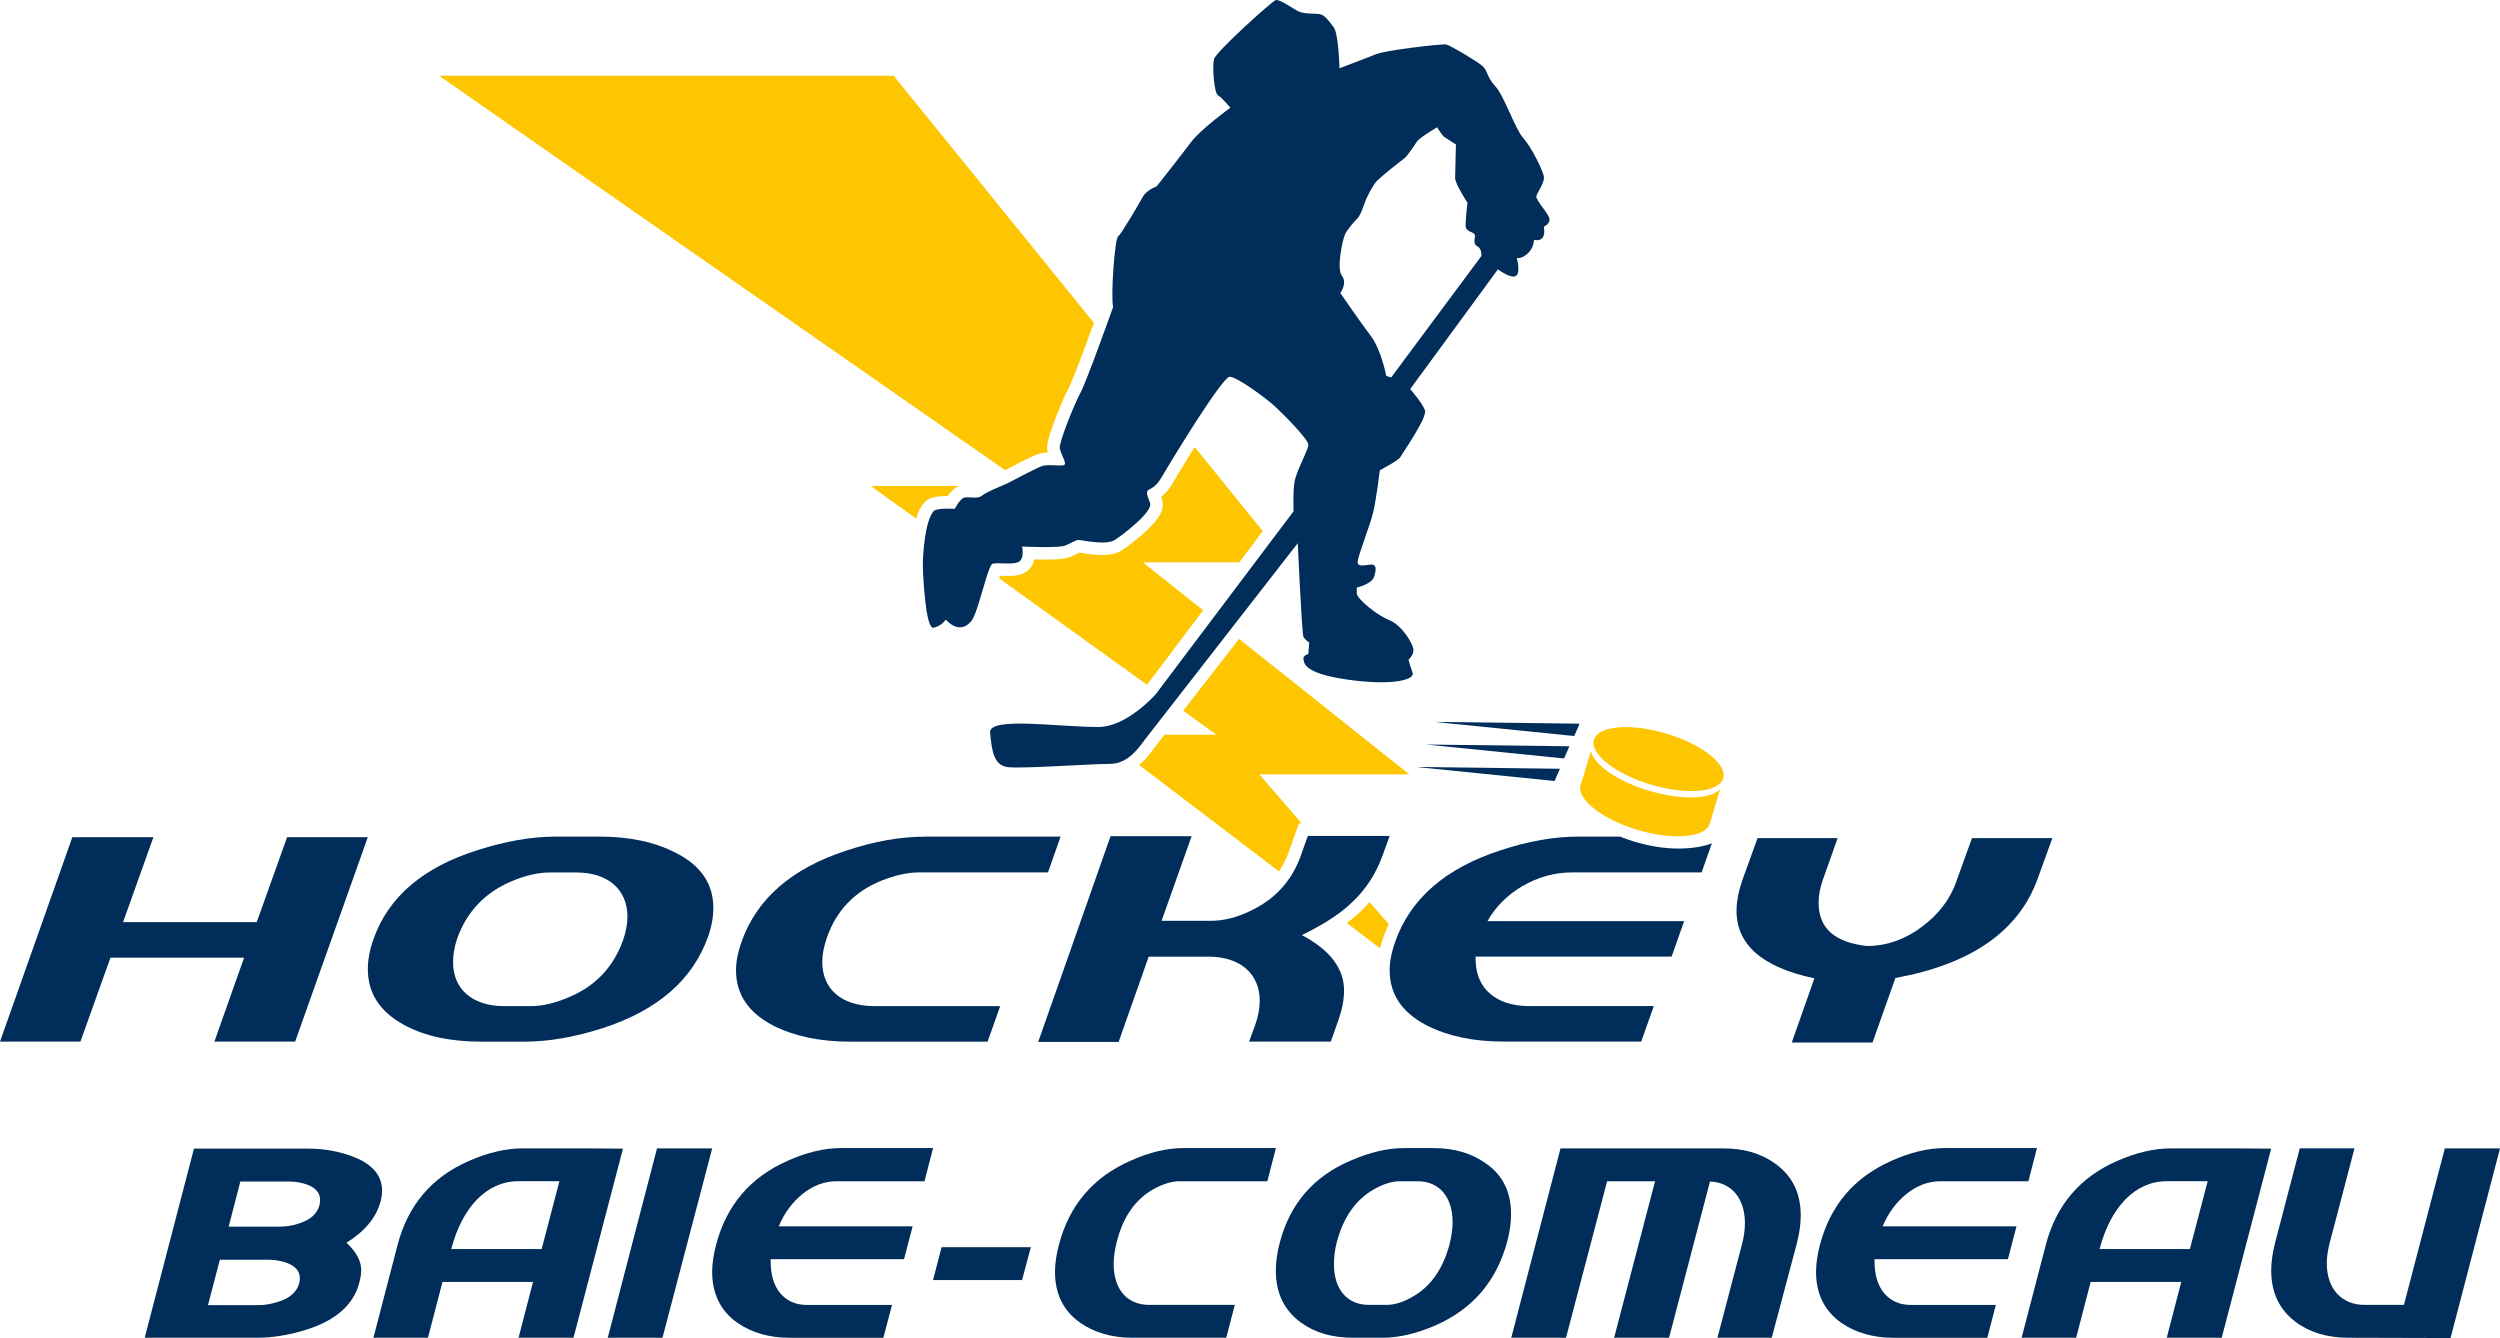<?xml version="1.0" encoding="UTF-8"?>
<svg xmlns="http://www.w3.org/2000/svg" id="uuid-40a9105d-3cd1-4a88-ab0c-e6337021644a" data-name="Layer 14" viewBox="0 0 609.29 326.11">
  <defs>
    <style>
      .uuid-1c88f6c2-56a7-4ed1-b056-13ae5a7ac97a {
        fill: #fdc600;
      }

      .uuid-1c88f6c2-56a7-4ed1-b056-13ae5a7ac97a, .uuid-10671d8d-4340-4867-b712-e3bc28902958 {
        stroke-width: 0px;
      }

      .uuid-10671d8d-4340-4867-b712-e3bc28902958 {
        fill: #002d59;
      }
    </style>
  </defs>
  <g>
    <path class="uuid-1c88f6c2-56a7-4ed1-b056-13ae5a7ac97a" d="M306.94,188.74h36.55l-41.51-33.03c-4.8,6.17-9.78,12.56-13.63,17.51l8.13,5.85h-12.68c-1.28,1.65-2.12,2.72-2.31,2.96-.65.77-1.86,2.74-3.85,4.42l34.05,25.91c1.01-1.49,1.86-3.15,2.52-5.01l1.64-4.65.73-2.04h.65l-10.3-11.92Z"></path>
    <path class="uuid-1c88f6c2-56a7-4ed1-b056-13ae5a7ac97a" d="M337.11,228.53c.39-1.13.85-2.22,1.35-3.29l-4.66-5.4c-.79.9-1.59,1.76-2.48,2.57-.93.88-1.97,1.72-3.07,2.55l8.09,6.15c.21-.85.46-1.71.77-2.58Z"></path>
    <path class="uuid-1c88f6c2-56a7-4ed1-b056-13ae5a7ac97a" d="M279.55,166.88l13.67-18.15-14.68-11.68h23.49l5.73-7.61-16.6-20.49c-2.53,4.05-4.68,7.6-5.22,8.56-.88,1.69-2.03,2.85-2.96,3.57.05.12.1.26.16.41.18.46.27.95.27,1.44-.12,2.04-.96,2.94-1.74,4.02-.82,1.02-1.8,1.99-2.83,2.92-2.08,1.86-4.26,3.49-5.53,4.31-1.7,1-3.25,1.06-4.72,1.09-2.22,0-4.62-.43-5.52-.58-.06.03-.15.07-.23.11-.49.24-1.27.66-2.3,1.06-1.08.35-1.76.36-2.76.44-.95.06-2.01.07-3.08.07-.89,0-1.79-.01-2.6-.03-.19.87-.64,1.86-1.68,2.8-2.03,1.43-3.38,1.12-4.74,1.23-.7,0-1.38-.03-1.94-.04-.06.19-.14.41-.21.64l36.01,25.92Z"></path>
    <path class="uuid-1c88f6c2-56a7-4ed1-b056-13ae5a7ac97a" d="M225.15,122.61c1.55-1.54,2.46-1.35,3.39-1.59.88-.12,1.72-.15,2.46-.15.45-.65,1-1.39,2.09-2.11.26-.15.49-.24.71-.33h-21.58l11.05,7.95c.4-1.33.96-2.6,1.87-3.77Z"></path>
    <path class="uuid-1c88f6c2-56a7-4ed1-b056-13ae5a7ac97a" d="M252.79,110.72c1.01-.36,1.82-.42,2.58-.43-.03-.15-.07-.31-.1-.48-.09-.43-.07-.66-.08-.75.05-1.29.34-2.07.71-3.33.37-1.19.88-2.57,1.42-3.98,1.09-2.83,2.34-5.71,3.24-7.41.57-1.02,2.67-6.45,4.42-11.23.58-1.57,1.13-3.08,1.62-4.43l-48.8-60.22h-110.79l137.96,96.13c1.89-1,6.1-3.22,7.81-3.87Z"></path>
  </g>
  <path class="uuid-10671d8d-4340-4867-b712-e3bc28902958" d="M377.63,53.42c0-1.2-3.4-4.6-3.2-5.59.2-1,2.2-3.4,1.8-5-.4-1.6-3-7-5-9.2-1.99-2.2-4.59-10.2-6.79-12.59-2.2-2.4-1.8-3.8-3.2-5-1.4-1.2-7.8-5-8.8-5.2-1-.2-14.79,1.4-17.19,2.4-2.41,1-8.8,3.4-8.8,3.4,0,0-.2-8.39-1.4-9.99-1.2-1.6-2.2-3-3.4-3.2-1.2-.2-3.6,0-5-.59-1.4-.6-4.79-3.2-5.8-2.8-1,.4-14.59,12.6-14.99,14.39-.4,1.8,0,8.2,1,8.8,1.01.6,3,3,3,3,0,0-7.19,5.2-9.59,8.4-2.4,3.2-8.39,10.79-8.39,10.79,0,0-2.4.8-3.4,2.6-1,1.8-5.19,9-6,9.6-.79.6-1.8,14.39-1.2,17.19,0,0-6.39,17.99-8,20.99-1.6,3-5.19,11.99-5,13.39.2,1.4,1.6,3.4,1.2,4-.4.6-3.99-.2-5.59.4-1.6.6-7.6,3.8-8.4,4.2-.79.4-4.99,2-6.19,3-1.2,1-3.6,0-4.6.6-1,.6-2,2.6-2,2.6,0,0-4.44-.29-5.19.6-2.2,2.6-2.6,11.19-2.6,12.99s.6,15.8,2.6,15.39c2-.4,3-2,3-2,0,0,3.2,4,6.2.4,1.72-2.07,3.99-13.59,5.19-13.99,1.2-.4,5.4.4,6.59-.6,1.21-1,.61-3.6.61-3.6,0,0,8.79.4,10.39-.2,1.61-.6,2.6-1.4,3.4-1.4s6.6,1.4,8.8,0c2.2-1.4,9.39-7,8.6-8.99-.8-2-1-2.8-.4-3.2.6-.4,1.8-.6,3.4-3.4,1.6-2.8,14.59-24.19,16.39-24.19s8.79,5.19,10.79,6.99c2,1.8,8.39,8.2,8.39,9.59s-3,6.4-3.39,9.2c-.4,2.8-.2,7-.2,7l-33.59,44.58s-6.99,8-13.99,8c-9.99,0-26.79-2.6-26.39,1.4.43,4.25.8,8,4.4,8.39,3.6.4,20.19-.8,24.79-.8s7.2-4.2,8.6-6c1.4-1.8,37.19-47.78,37.19-47.78,0,0,1,21.99,1.39,22.79.41.8,1.4,1.4,1.4,1.4l-.2,2.8s-1.39.4-1.2,1.2c.2.8-.4,3.4,10.4,5,10.8,1.6,16.8.2,16.2-1.6l-.6-1.8-.4-1.4s1.4-1.2,1.19-2.6c-.19-1.4-2.79-5.8-5.79-7-3-1.2-8-5.2-8-6.59v-1.4s3.6-.8,4.2-2.6c.6-1.8.6-3-.6-3s-3.39.8-3.39-.6,3-8.8,3.8-12.19c.79-3.4,1.6-10.19,1.6-10.19,0,0,4.59-2.4,5-3.2.4-.79,6.6-9.59,6-11.39-.6-1.8-3.6-5.19-3.6-5.19l21.39-29.19s3.19,2.4,4.39,1.6c1.21-.8.2-4.4.2-4.4,0,0,1,.4,2.6-1,1.6-1.4,1.6-3.4,1.6-3.4,0,0,1.2.4,2-.4.8-.8.4-2.8.4-2.8,0,0,1.4-.6,1.4-1.8ZM361.03,62.41l-21.99,29.59-1.2-.4s-1.2-6.4-3.8-9.79c-2.23-2.92-7.39-10.4-7.39-10.4,0,0,1.8-2.4.4-4.2-1.4-1.8.2-9,.8-10.2.6-1.2,2.2-3,3-3.8.79-.8,1.59-3.4,1.99-4.4.41-1,1.81-3.8,2.8-4.8,1-1,6-5,6.6-5.4.6-.4,2.4-3,3-4,.6-1,5-3.6,5-3.6,0,0,1.2,2,1.8,2.4.6.4,2.8,1.8,2.8,1.8,0,0-.2,6.8-.2,8.2s3,6,3,6c0,0-.6,5-.41,6,.21,1,2,1.2,2.2,1.8.2.6-.6,2.2.6,2.8,1.2.6,1,2.4,1,2.4Z"></path>
  <g>
    <path class="uuid-10671d8d-4340-4867-b712-e3bc28902958" d="M75.28,279.95c3.81,0,7.34.66,10.61,1.89,4.82,1.82,7.23,4.58,7.23,8.37,0,.8-.11,1.67-.38,2.62-1.02,3.85-3.75,7.21-8.3,10.04,2.41,2.26,3.59,4.44,3.59,6.7,0,.94-.16,1.96-.49,3.13-1.44,5.46-5.94,9.32-13.55,11.57-3.91,1.16-7.6,1.75-11.08,1.75h-27.64l12-46.08h28.02ZM72.92,312.71c.11-.37.16-.8.16-1.17,0-1.67-1.02-2.91-3.05-3.71-1.4-.51-2.95-.81-4.61-.81h-11.84l-2.89,11.07h12.22c1.66,0,3.26-.3,4.82-.8,2.89-.87,4.61-2.4,5.2-4.58ZM77.86,293.71c.1-.44.16-.87.16-1.24,0-1.68-1.02-2.91-3-3.71-1.4-.51-2.95-.8-4.61-.8h-11.84l-2.84,11h12.16c1.66,0,3.26-.21,4.82-.73,2.89-.88,4.61-2.4,5.15-4.52Z"></path>
    <path class="uuid-10671d8d-4340-4867-b712-e3bc28902958" d="M127.4,279.88h16.13c7.39.07,10.17.07,8.3.07l-12.06,46.08h-13.39l3.53-13.61h-22.07l-3.54,13.61h-13.29l5.89-22.64c2.52-9.68,8.35-16.53,17.41-20.46,4.66-2.04,9-3.05,13.07-3.05ZM132.01,304.41l4.33-16.53h-10.02c-7.72,0-13.71,6.4-16.34,16.53h22.03Z"></path>
    <path class="uuid-10671d8d-4340-4867-b712-e3bc28902958" d="M160.12,279.88h13.45l-12.11,46.15h-13.34l12-46.15Z"></path>
    <path class="uuid-10671d8d-4340-4867-b712-e3bc28902958" d="M204.9,279.81h22.5l-2.09,8.08h-21.42c-2.95,0-5.69,1.02-8.25,3.06-2.52,2.04-4.51,4.66-5.84,7.93h32.62l-2.09,8.01h-32.51c-.06,3.57.69,6.33,2.35,8.3,1.55,1.82,3.58,2.77,6.22,2.84h21l-2.09,8.01h-22.82c-5.04,0-9.26-1.24-12.75-3.64-4.13-2.91-6.16-7.06-6.16-12.45,0-1.96.32-4.15.91-6.41,2.51-9.75,8.35-16.59,17.4-20.6,4.67-2.11,9-3.13,13.02-3.13Z"></path>
    <path class="uuid-10671d8d-4340-4867-b712-e3bc28902958" d="M249.09,311.98h-21.7l2.09-8.01h21.75l-2.14,8.01Z"></path>
    <path class="uuid-10671d8d-4340-4867-b712-e3bc28902958" d="M288.45,279.81h22.51l-2.09,8.08h-21.43c-1.87,0-3.97.65-6.27,1.89-4.44,2.47-7.45,6.77-9,12.88-.48,1.89-.75,3.71-.75,5.39,0,6.04,3.11,9.9,8.52,9.97h21l-2.08,8.01h-22.83c-5.04,0-9.26-1.24-12.75-3.64-4.13-2.91-6.16-7.06-6.16-12.45,0-1.96.32-4.15.91-6.41,2.51-9.75,8.35-16.59,17.4-20.6,4.66-2.11,9-3.13,13.02-3.13Z"></path>
    <path class="uuid-10671d8d-4340-4867-b712-e3bc28902958" d="M349.41,279.81c4.98,0,9.22,1.24,12.69,3.71,4.14,2.84,6.17,6.99,6.17,12.37,0,1.96-.27,4.15-.86,6.41-2.57,9.83-8.41,16.67-17.46,20.67-4.66,2.04-9,3.06-13.02,3.06h-7.18c-5.09,0-9.37-1.24-12.8-3.78-4.02-2.99-6.01-7.14-6.01-12.6,0-2.11.33-4.44.97-6.84,2.47-9.39,8.19-16.09,17.24-19.94,4.67-2.04,9-3.06,13.02-3.06h7.24ZM353.27,303.25c.48-1.9.75-3.71.75-5.39,0-6.04-3.16-9.97-8.52-9.97h-4.33c-1.87,0-4.02.65-6.32,1.96-4.46,2.55-7.45,6.84-9.06,12.89-.48,1.89-.69,3.71-.69,5.38,0,6.04,3.15,9.9,8.52,9.9h4.34c1.92,0,4.01-.65,6.27-1.96,4.43-2.47,7.44-6.77,9.05-12.81Z"></path>
    <path class="uuid-10671d8d-4340-4867-b712-e3bc28902958" d="M420.01,279.88c5.04,0,9.26,1.24,12.75,3.79,4.08,2.99,6.11,7.13,6.11,12.59,0,2.04-.32,4.22-.91,6.62l-6.16,23.15h-13.23l6-22.86c.48-1.82.69-3.5.69-5.1,0-5.89-3.16-9.9-8.51-10.12l-9.97,38.08h-13.39l9.97-38.14h-11.68l-10.02,38.14h-13.34l12-46.15h39.7Z"></path>
    <path class="uuid-10671d8d-4340-4867-b712-e3bc28902958" d="M473.94,279.81h22.5l-2.09,8.08h-21.43c-2.94,0-5.68,1.02-8.25,3.06-2.51,2.04-4.49,4.66-5.84,7.93h32.62l-2.09,8.01h-32.51c-.05,3.57.7,6.33,2.36,8.3,1.55,1.82,3.58,2.77,6.21,2.84h21l-2.08,8.01h-22.82c-5.04,0-9.27-1.24-12.76-3.64-4.11-2.91-6.16-7.06-6.16-12.45,0-1.96.32-4.15.91-6.41,2.52-9.75,8.36-16.59,17.41-20.6,4.65-2.11,9-3.13,13.02-3.13Z"></path>
    <path class="uuid-10671d8d-4340-4867-b712-e3bc28902958" d="M529.1,279.88h16.12c7.4.07,10.18.07,8.3.07l-12.05,46.08h-13.4l3.54-13.61h-22.08l-3.54,13.61h-13.29l5.9-22.64c2.52-9.68,8.36-16.53,17.41-20.46,4.66-2.04,9-3.05,13.06-3.05ZM533.71,304.41l4.34-16.53h-10.01c-7.71,0-13.71,6.4-16.33,16.53h22.01Z"></path>
    <path class="uuid-10671d8d-4340-4867-b712-e3bc28902958" d="M595.84,279.88h13.45l-12.05,46.22-24.85-.07c-5.09,0-9.37-1.24-12.81-3.78-4.01-2.99-6.05-7.14-6.05-12.6,0-2.04.32-4.22.91-6.63l6.05-23.15h13.34l-6,22.86c-.48,1.82-.75,3.56-.75,5.17,0,6.19,3.59,10.12,9.21,10.12h9.59l9.96-38.14Z"></path>
  </g>
  <path class="uuid-10671d8d-4340-4867-b712-e3bc28902958" d="M69.97,204.04h19.67l-17.71,49.82h-19.68l7.24-20.46H26.92l-7.32,20.46H0l17.63-49.82h19.76l-7.4,20.7h32.58l7.4-20.7Z"></path>
  <path class="uuid-10671d8d-4340-4867-b712-e3bc28902958" d="M146.15,203.89c7.32,0,13.53,1.34,18.65,4.01,6.06,3.07,9.05,7.56,9.05,13.38,0,2.13-.39,4.49-1.25,6.93-3.78,10.63-12.36,18.02-25.66,22.35-6.85,2.2-13.22,3.31-19.12,3.31h-10.55c-7.48,0-13.77-1.34-18.81-4.09-5.9-3.23-8.81-7.71-8.81-13.62,0-2.28.47-4.8,1.42-7.4,3.62-10.16,12.04-17.4,25.34-21.57,6.85-2.2,13.22-3.3,19.13-3.3h10.63ZM151.82,229.23c.71-2.04,1.1-4.01,1.1-5.82,0-6.53-4.64-10.78-12.51-10.78h-6.38c-2.76,0-5.9.71-9.29,2.12-6.53,2.75-10.94,7.4-13.3,13.93-.71,2.05-1.02,4.02-1.02,5.83,0,6.53,4.64,10.7,12.51,10.7h6.37c2.84,0,5.9-.71,9.21-2.12,6.53-2.68,10.94-7.32,13.3-13.86Z"></path>
  <path class="uuid-10671d8d-4340-4867-b712-e3bc28902958" d="M225.42,203.89h33.06l-3.07,8.73h-31.49c-2.75,0-5.83.71-9.2,2.05-6.54,2.68-10.95,7.32-13.22,13.93-.71,2.05-1.1,4.01-1.1,5.83,0,6.53,4.56,10.7,12.51,10.78h30.85l-3.07,8.66h-33.53c-7.4,0-13.61-1.34-18.73-3.93-6.06-3.15-9.05-7.64-9.05-13.46,0-2.12.47-4.49,1.34-6.92,3.7-10.54,12.28-17.94,25.58-22.27,6.85-2.28,13.22-3.38,19.13-3.38Z"></path>
  <path class="uuid-10671d8d-4340-4867-b712-e3bc28902958" d="M318.76,203.73h19.92l-1.65,4.57c-1.65,4.64-4.25,8.66-7.8,11.88-2.91,2.75-6.93,5.28-11.96,7.71,6.84,3.62,10.3,8.11,10.3,13.53,0,2.21-.47,4.65-1.42,7.32l-1.81,5.12h-19.92l1.5-4.09c.71-2.05,1.1-4.02,1.1-5.83,0-6.53-4.64-10.79-12.51-10.79h-14.56l-7.32,20.78h-19.6l17.63-50.14h19.76l-7.32,20.62h12.04c3.23,0,6.61-.87,10.15-2.68,5.74-2.83,9.68-7.32,11.81-13.38l1.65-4.65Z"></path>
  <path class="uuid-10671d8d-4340-4867-b712-e3bc28902958" d="M371.1,215.93c3.78-2.2,7.79-3.31,12.12-3.31h31.49l2.5-7.1c-1.46.58-4.07,1.29-8.25,1.29-3.22,0-6.86-.56-10.66-1.69-1.21-.37-2.36-.79-3.48-1.23h-10.09c-5.91,0-12.28,1.1-19.13,3.38-13.29,4.33-21.87,11.73-25.58,22.27-.87,2.44-1.34,4.8-1.34,6.92,0,5.83,2.99,10.31,9.05,13.46,5.12,2.6,11.34,3.93,18.73,3.93h33.53l3.07-8.66h-30.85c-3.86-.08-6.85-1.1-9.12-3.07-2.45-2.13-3.54-5.12-3.47-8.98h47.78l3.06-8.65h-47.93c1.96-3.54,4.88-6.38,8.57-8.58Z"></path>
  <path class="uuid-10671d8d-4340-4867-b712-e3bc28902958" d="M461.94,238.35l-5.58,15.74h-19.68l5.51-15.66c-12.67-2.67-18.97-8.18-18.97-16.45,0-2.28.47-4.72,1.42-7.48l3.7-10.23h19.52l-3.55,9.99c-.71,2.04-1.09,3.93-1.09,5.75,0,6.22,3.93,9.68,11.81,10.55,4.64,0,9.05-1.5,13.22-4.57,4.17-3.07,7.08-6.85,8.57-11.26l3.78-10.46h19.59l-3.54,9.76c-4.56,12.83-16.13,20.93-34.71,24.32Z"></path>
  <g>
    <polygon class="uuid-10671d8d-4340-4867-b712-e3bc28902958" points="345.09 186.92 378.87 190.34 380.18 187.36 345.09 186.92"></polygon>
    <polygon class="uuid-10671d8d-4340-4867-b712-e3bc28902958" points="347.52 181.45 381.18 184.85 382.49 181.88 347.52 181.45"></polygon>
    <polygon class="uuid-10671d8d-4340-4867-b712-e3bc28902958" points="349.61 175.94 383.67 179.38 384.98 176.37 349.61 175.94"></polygon>
  </g>
  <g>
    <path class="uuid-1c88f6c2-56a7-4ed1-b056-13ae5a7ac97a" d="M401.94,192.74c-7.74-2.32-13.57-6.4-14.21-9.72l-2.34,7.83c-.07.13-.12.27-.17.41-1.04,3.48,5.18,8.4,13.87,11,8.43,2.52,16.1,1.94,17.52-1.26h.02l2.59-8.68c-2.28,2.49-9.45,2.74-17.28.4Z"></path>
    <path class="uuid-1c88f6c2-56a7-4ed1-b056-13ae5a7ac97a" d="M419.97,189.71c-1.03,3.43-8.91,4.11-17.61,1.51-8.7-2.6-14.92-7.5-13.89-10.93,1.03-3.43,8.91-4.11,17.62-1.51,8.7,2.6,14.92,7.5,13.89,10.93Z"></path>
  </g>
</svg>
